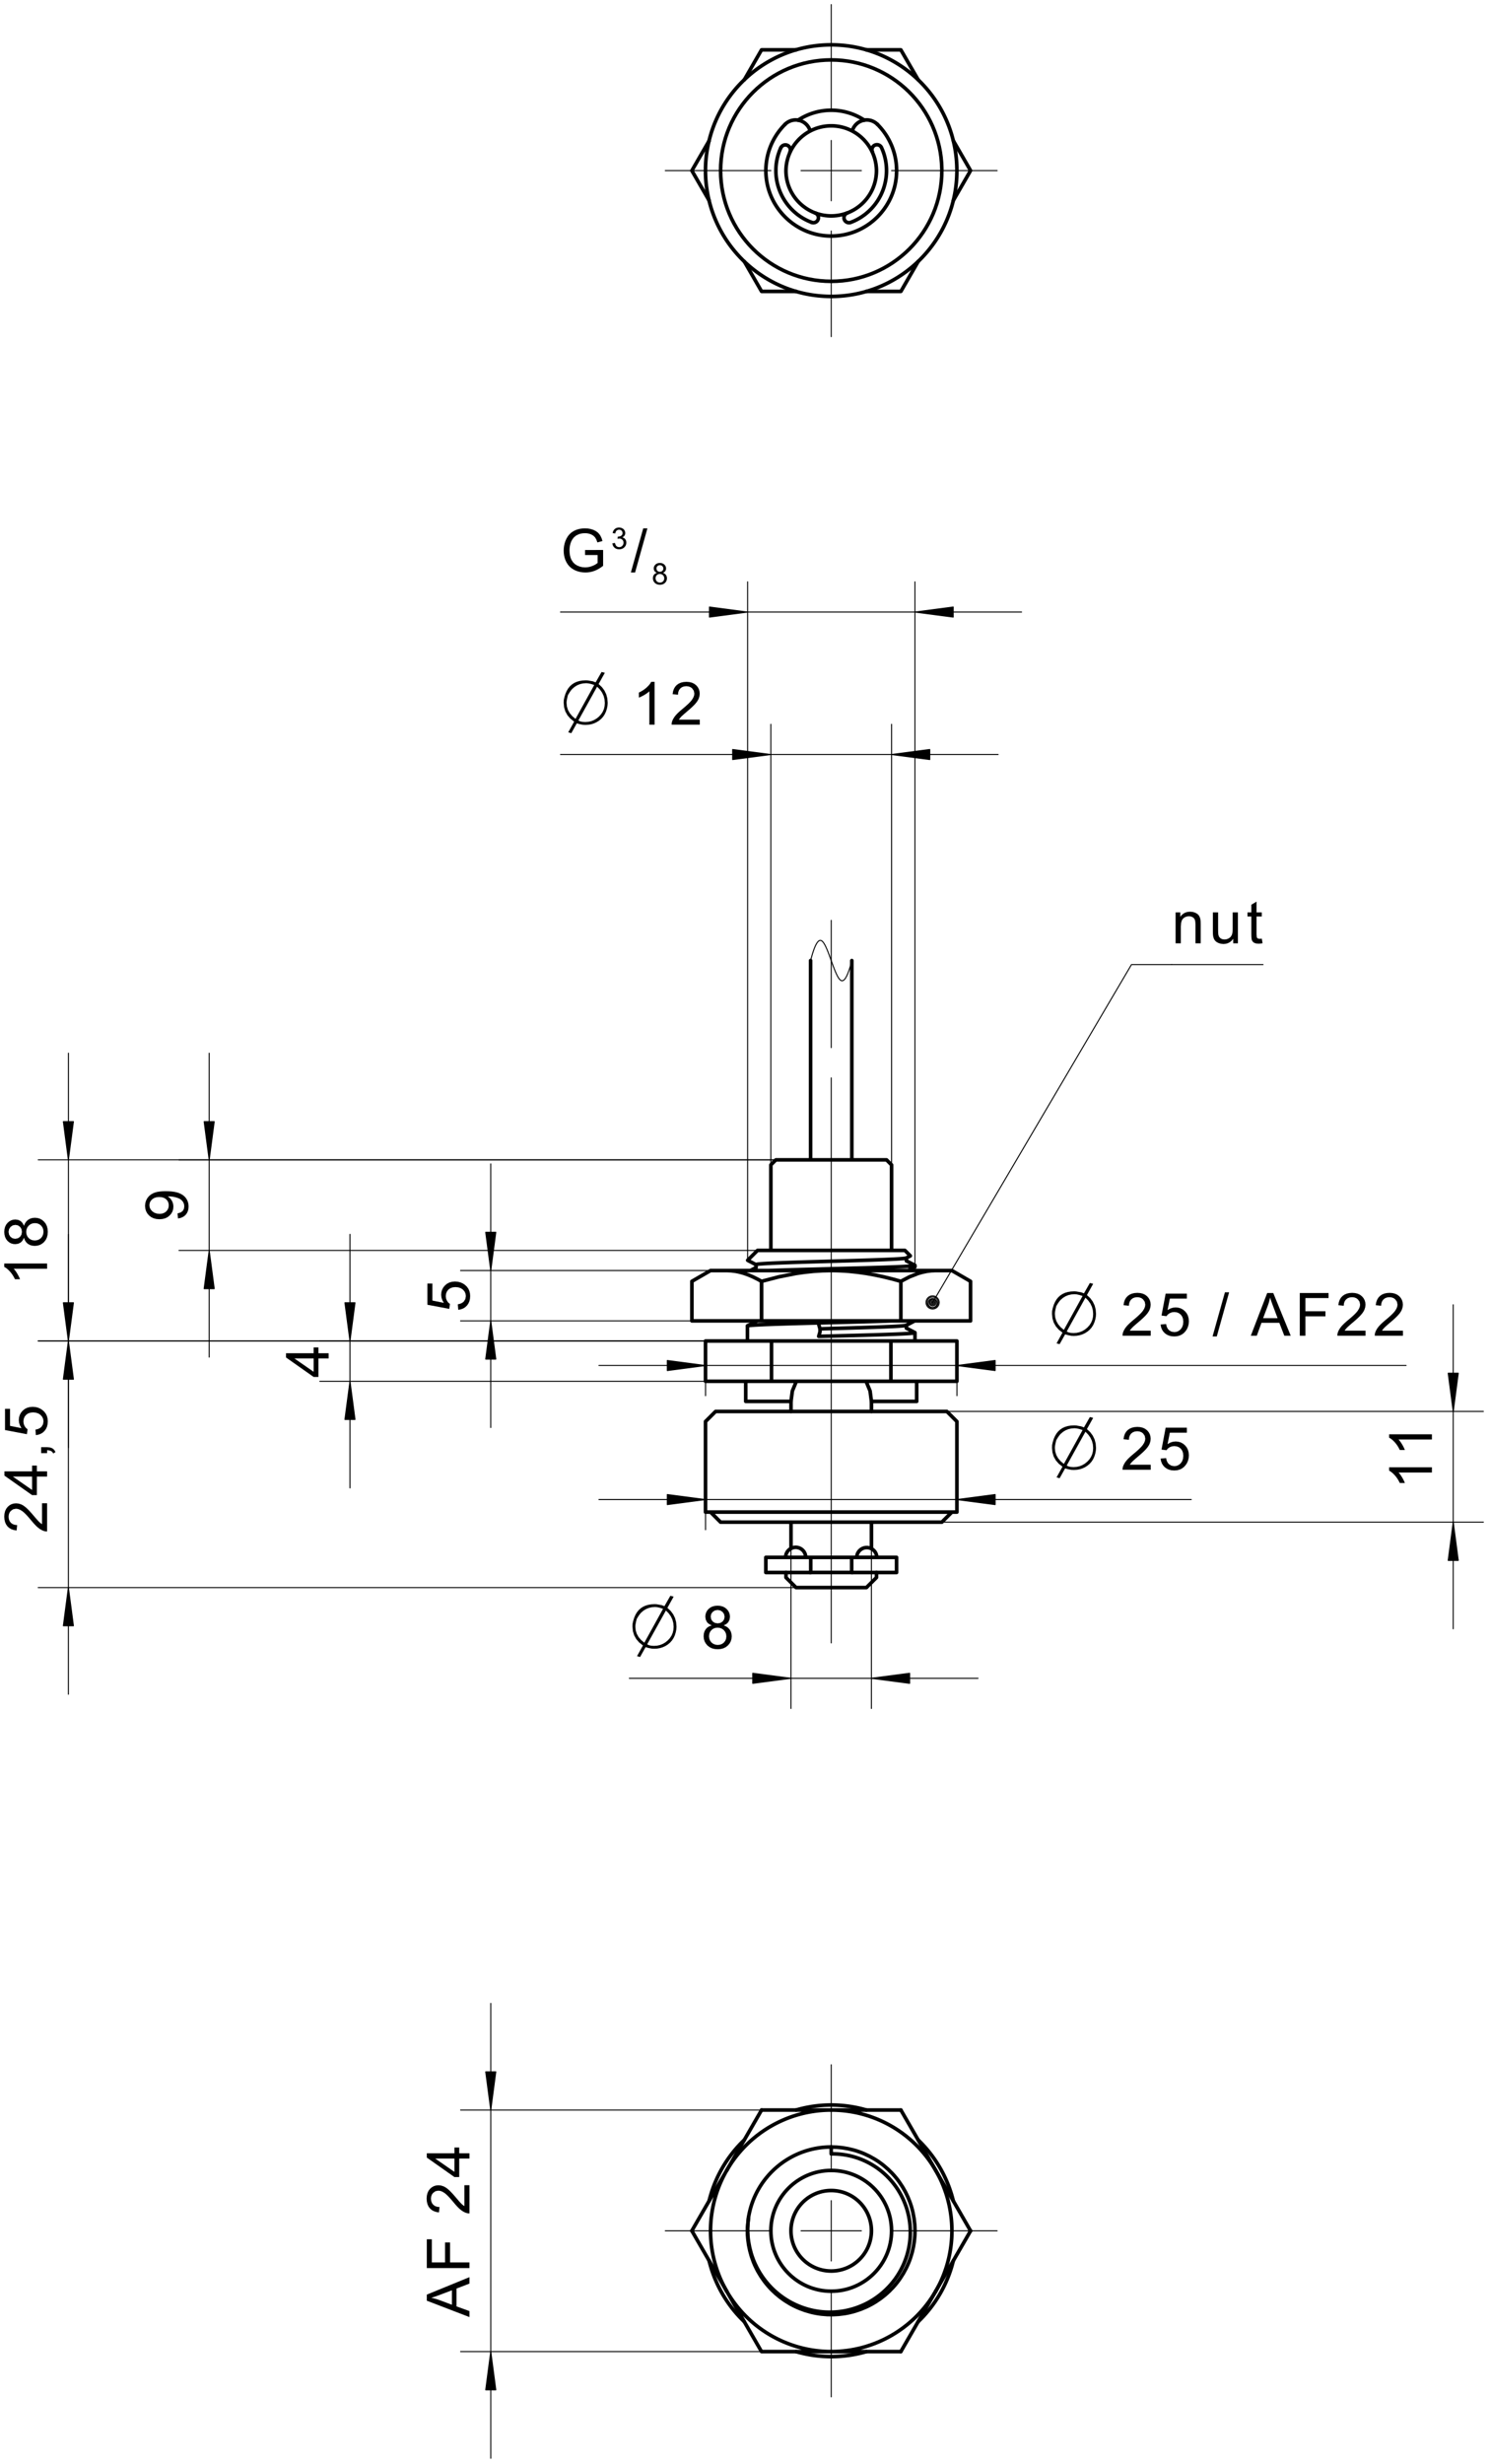 <svg fill="#000000" viewBox="0 0 280 462.67" xmlns="http://www.w3.org/2000/svg"><path d="m220.18 181.13h-7.559m0 0-37.365 63.443m1.228 0a1.229 1.229 0 1 1 0-0.021z" fill="none" stroke="#000" stroke-linecap="round" stroke-linejoin="round" stroke-miterlimit="10" stroke-width=".189"/><path d="m176.29 244.58a1.036 1.036 0 1 1 0-0.017z" fill="none" stroke="#000" stroke-linecap="round" stroke-linejoin="round" stroke-miterlimit="10" stroke-width=".189"/><path d="M176.099 244.576a.845.845 0 1 1-.002-.015z" fill="none" stroke="#000" stroke-linecap="round" stroke-linejoin="round" stroke-miterlimit="10" stroke-width=".189"/><path d="M175.907 244.576c0 .36-.292.653-.652.653a.653.653 0 0 1 0-1.305c.354 0 .645.285.652.641z" fill="none" stroke="#000" stroke-linecap="round" stroke-linejoin="round" stroke-miterlimit="10" stroke-width=".189"/><path d="M175.715 244.576a.461.461 0 1 1 0-.008z" fill="none" stroke="#000" stroke-linecap="round" stroke-linejoin="round" stroke-miterlimit="10" stroke-width=".189"/><path d="M175.521 244.576c0 .15-.118.27-.266.27a.27.27 0 0 1 0-.537c.145-.001.265.118.266.263z" fill="none" stroke="#000" stroke-linecap="round" stroke-linejoin="round" stroke-miterlimit="10" stroke-width=".189"/><path d="M175.33 244.576a.077.077 0 0 1-.075.077.077.077 0 0 1-.078-.077c0-.041.035-.076.078-.076.041 0 .076.033.076.076z" fill="none" stroke="#000" stroke-linecap="round" stroke-linejoin="round" stroke-miterlimit="10" stroke-width=".189"/><path d="M220.917 177.128v-5.805h.886v.825l.278-.344.324-.268.368-.19.416-.117.46-.037.503.048.46.143.385.216.276.276.186.334.12.394.041.374.013.58v3.571h-.982v-3.532l-.03-.524-.086-.372-.16-.27-.25-.205-.316-.134-.366-.047-.4.044-.364.133-.324.222-.252.346-.152.504-.051.664v3.171M231.748 177.128v-.853l-.29.354-.33.275-.37.197-.406.118-.447.04-.497-.05-.464-.148-.387-.221-.274-.27-.183-.334-.117-.399-.047-.374-.015-.544v-3.596h.984v3.218l.015.646.045.393.144.348.25.264.336.164.408.056.429-.056.401-.168.331-.27.216-.349.09-.301.055-.377.019-.459v-3.11h.984v5.806M237.119 176.248l.141.868-.393.065-.35.023-.476-.043-.356-.126-.25-.196-.164-.247-.067-.253-.04-.388-.013-.523v-3.34h-.722v-.765h.722v-1.438l.977-.59v2.028h.99v.765h-.99v3.395l.05.541.17.19.337.071" fill-rule="evenodd"/><path d="m220.18 181.13h17.164m-104.76 70.672v10.271m47.244-10.271v10.271m84.405-5.669h-151.68" fill="none" stroke="#000" stroke-linecap="round" stroke-linejoin="round" stroke-miterlimit="10" stroke-width=".189"/><path d="M227.864 250.945l2.324-8.285h.787l-2.318 8.285M235.053 250.81l3.078-8.013h1.141l3.28 8.012h-1.207l-.936-2.426h-3.35l-.88 2.426zm2.312-3.291h2.718l-1.016-2.702-.155-.437-.13-.393-.105-.348-.116.513-.144.51-.172.507-.88 2.35M244.255 250.81v-8.013h5.405v.946h-4.344v2.481h3.76v.945h-3.76v3.64M256.61 249.864v.945h-5.295l.024-.348.09-.334.162-.359.216-.356.266-.352.25-.272.297-.293.348-.314.885-.745.42-.375.354-.338.285-.303.217-.267.255-.412.153-.394.052-.38-.105-.539-.316-.445-.307-.226-.361-.133-.419-.045-.442.048-.38.141-.315.237-.237.32-.146.394-.049.466-1.012-.104.088-.532.16-.464.23-.396.305-.329.368-.26.425-.187.484-.112.543-.037.545.04.487.12.426.2.367.28.293.339.211.376.127.417.041.452-.05.477-.146.468-.161.316-.219.327-.276.336-.265.281-.34.328-.418.378-1.012.866-.378.338-.239.23-.23.264-.185.267M263.637 249.864v.945h-5.296l.023-.348.093-.334.16-.359.215-.356.27-.352.247-.272.299-.293.347-.314.885-.745.42-.375.353-.338.286-.303.218-.267.255-.412.152-.394.052-.38-.107-.539-.314-.445-.306-.226-.362-.133-.42-.045-.443.048-.379.141-.314.237-.239.32-.144.394-.05.466-1.011-.104.088-.532.16-.464.232-.396.301-.329.368-.26.427-.187.484-.112.542-.037.546.04.486.12.427.2.367.28.293.339.21.376.126.417.043.452-.05.477-.146.468-.162.316-.218.327-.278.336-.264.281-.34.328-.417.378-1.012.866-.379.338-.238.23-.23.264-.185.267M216.243 249.864v.945h-5.298l.024-.348.091-.334.161-.359.215-.356.27-.352.249-.272.297-.293.347-.314.885-.745.421-.375.352-.338.286-.303.217-.267.256-.412.153-.394.051-.38-.105-.539-.316-.445-.306-.226-.362-.133-.42-.045-.442.048-.378.141-.318.237-.237.32-.143.394-.05.466-1.011-.104.087-.532.16-.464.23-.396.304-.329.368-.26.426-.187.484-.112.542-.037.547.04.487.12.426.2.366.28.293.339.21.376.127.417.042.452-.048.477-.15.468-.16.316-.218.327-.276.336-.266.281-.34.328-.416.378-1.012.866-.38.338-.237.23-.23.264-.186.267M218.097 248.71l1.034-.086.109.461.177.379.244.296.463.283.548.094.45-.058.4-.179.353-.297.273-.398.164-.473.055-.55-.054-.523-.158-.443-.264-.364-.346-.27-.412-.162-.477-.053-.452.054-.407.163-.34.247-.261.31-.924-.12.777-4.114h3.984v.94h-3.197l-.43 2.153.487-.28.504-.167.522-.056.502.046.464.136.423.226.381.319.316.39.226.44.134.494.044.545-.038.526-.119.488-.197.452-.279.414-.33.351-.375.272-.422.195-.466.116-.511.038-.521-.037-.472-.115-.422-.19-.373-.27-.307-.33-.233-.382-.16-.429M205.824 247.768l-.173.561-.236.511-.298.457-.36.406-.424.35-.457.287-.48.223-.505.158-.53.096-.553.032-.476-.02-.617-.12-.358-.098-.198-.06-1.035 1.849-.576-.159 1.113-2.008-.709-.561-.55-.636-.394-.707-.236-.781-.079-.855.02-.536.119-.537.19-.61.237-.542.281-.473.33-.404.374-.338.423-.277.474-.219.526-.154.576-.094.626-.03.378.02.437.08.476.078.537.199 1.114-1.948.617.16-1.173 2.107.616.574.477.642.343.706.205.775.068.843-.035.521zm-1.848-4.096l-3.519 6.343.32.165.431.1.541.032.572-.04.546-.123.512-.201.482-.284.454-.365.4-.434.312-.473.222-.513.134-.552.045-.594-.059-.694-.174-.654-.29-.613-.408-.57zm-2.048-.656l-.601.043-.563.129-.525.215-.487.3-.448.386-.25.29-.271.39-.295.494-.143.592-.086.476-.028.362.066.7.203.652.339.606.473.556.608.509 3.519-6.363-.575-.186-.503-.114-.433-.037" fill-rule="evenodd"/><path d="m132.58 256.41-7.182-0.946m0 0v1.891m0 0 7.182-0.945m-7.182-0.912h0.255m-0.255 0h0.255m-0.255 0.095h0.984m-0.984 0.097h1.712m-1.712 0.096h2.442m-2.442 0.096h3.172m-3.172 0.096h3.9m-3.9 0.095h4.63m-4.63 0.097h5.36m-5.36 0.096h6.087m-6.087 0.096h6.818m-6.818 0.96h0.255m-0.255 0h0.255m-0.255-0.096h0.984m-0.984-0.096h1.712m-1.712-0.097h2.442m-2.442-0.095h3.172m-3.172-0.096h3.9m-3.9-0.096h4.63m-4.63-0.096h5.36m-5.36-0.097h6.087m-6.087-0.095h6.818m47.608-0.048 7.181 0.945m0 0v-1.89m0-1e-3 -7.181 0.946m7.181 0.912h-0.253m0.253 0h-0.253m0.253-0.096h-0.983m0.983-0.096h-1.712m1.712-0.097h-2.441m2.441-0.095h-3.17m3.17-0.096h-3.899m3.899-0.096h-4.63m4.63-0.096h-5.357m5.357-0.097h-6.087m6.087-0.095h-6.816m6.816-0.96h-0.253m0.253 0h-0.253m0.253 0.095h-0.983m0.983 0.097h-1.712m1.712 0.096h-2.441m2.441 0.096h-3.17m3.17 0.096h-3.899m3.899 0.095h-4.63m4.63 0.097h-5.357m5.357 0.096h-6.087m6.087 0.096h-6.816m-23.988 39.856v-22.678m0 20.787v-8.504m0-5.67v-11.338m0-5.669v-8.503m0 53.857v-28.346m0-5.67v-11.338m0-5.67v-28.345m0 44.409v-21.732m0-5.669v-11.34m0-5.668v-21.733m0 35.906v-23.906m0-5.67v-11.338m0-5.67v-23.905m0 251.74v-11.337m0 17.007v19.842m0-42.519v-19.843m-11.339 31.181h-19.841m25.512 0h11.339m5.669 0h19.843m-31.183-381.18v-11.337m0 17.009v19.84m0-42.52v-19.84m-11.339 31.176h-19.841m25.512 0h11.339m5.669 0h19.843m-38.74 258.72v30.055m15.117-30.055v30.055m20.032-5.671h-65.533" fill="none" stroke="#000" stroke-linecap="round" stroke-linejoin="round" stroke-miterlimit="10" stroke-width=".189"/><path d="M133.748 305.203l-.373-.172-.303-.214-.232-.254-.221-.456-.074-.539.039-.42.119-.385.195-.35.275-.316.342-.26.392-.186.444-.111.496-.037.498.037.448.115.398.19.344.27.28.318.2.355.12.387.04.42-.075.522-.22.451-.228.253-.295.211-.362.17.452.193.373.258.295.326.216.378.128.428.044.472-.046.494-.137.452-.227.412-.317.369-.392.307-.45.218-.507.131-.564.043-.566-.043-.505-.13-.45-.22-.393-.306-.317-.375-.227-.416-.137-.46-.045-.504.044-.492.13-.434.22-.379.302-.316.377-.24zm-.197-1.667l.092.516.274.412.422.27.529.091.516-.089.413-.267.275-.4.092-.478-.095-.499-.284-.41-.416-.278-.512-.093-.514.09-.422.271-.277.396zm-.318 3.7l.05.413.148.4.25.351.346.261.408.16.438.055.444-.052.388-.15.332-.253.256-.329.154-.385.049-.439-.052-.447-.159-.392-.264-.336-.34-.258-.393-.155-.448-.052-.435.052-.385.152-.332.256-.252.33-.152.385-.05.433M126.988 306.505l-.174.563-.236.51-.3.457-.36.405-.422.352-.457.287-.482.222-.505.159-.528.096-.553.03-.476-.02-.617-.118-.358-.1-.2-.059-1.034 1.85-.577-.16 1.115-2.008-.71-.562-.55-.634-.393-.708-.238-.782-.077-.854.019-.536.12-.538.189-.609.236-.541.284-.474.328-.405.375-.336.422-.279.475-.218.524-.155.576-.092.627-.032.377.02.439.08.476.079.537.198 1.113-1.948.617.16-1.173 2.107.615.575.479.641.342.708.206.773.068.843-.035.521zm-1.85-4.096l-3.52 6.343.32.165.433.1.541.032.572-.04.544-.121.513-.203.483-.284.452-.365.402-.433.312-.474.222-.513.133-.552.045-.592-.058-.696-.175-.653-.29-.614-.407-.569zm-2.047-.656l-.601.043-.563.13-.525.214-.487.3-.448.387-.25.289-.272.39-.294.494-.144.592-.087.477-.027.362.067.7.203.652.337.605.473.557.61.508 3.519-6.361-.575-.188-.503-.113-.433-.038" fill-rule="evenodd"/><path d="m148.64 315.14-7.183-0.945m0 0v1.892m0-1e-3 7.183-0.946m-7.183-0.912h0.255m-0.255 0h0.255m-0.255 0.096h0.984m-0.984 0.096h1.713m-1.713 0.096h2.443m-2.443 0.096h3.17m-3.17 0.096h3.9m-3.9 0.096h4.63m-4.63 0.096h5.359m-5.359 0.096h6.088m-6.088 0.096h6.817m-6.817 0.96h0.255m-0.255 0h0.255m-0.255-0.096h0.984m-0.984-0.096h1.713m-1.713-0.096h2.443m-2.443-0.096h3.17m-3.17-0.096h3.9m-3.9-0.096h4.63m-4.63-0.096h5.359m-5.359-0.096h6.088m-6.088-0.096h6.817m15.483-0.048 7.181 0.947m0-1e-3v-1.89m0-1e-3 -7.181 0.945m7.181 0.912h-0.253m0.253 0h-0.253m0.253-0.096h-0.982m0.982-0.096h-1.712m1.712-0.096h-2.441m2.441-0.096h-3.17m3.17-0.096h-3.9m3.9-0.096h-4.629m4.629-0.096h-5.358m5.358-0.096h-6.088m6.088-0.096h-6.817m6.817-0.96h-0.253m0.253 0h-0.253m0.253 0.096h-0.982m0.982 0.096h-1.712m1.712 0.096h-2.441m2.441 0.096h-3.17m3.17 0.096h-3.9m3.9 0.096h-4.629m4.629 0.096h-5.358m5.358 0.096h-6.088m6.088 0.096h-6.817m18.26-67.071h-95.83m89.282-9.449h-89.283m5.67 29.48v-49.51" fill="none" stroke="#000" stroke-linecap="round" stroke-linejoin="round" stroke-miterlimit="10" stroke-width=".189"/><path d="M86.117 245.95l-.086-1.034.461-.11.379-.177.296-.244.284-.462.094-.548-.061-.45-.177-.401-.3-.352-.395-.273-.473-.164-.551-.055-.521.053-.443.159-.364.263-.27.348-.163.412-.054.476.055.452.164.406.245.342.312.258-.12.924-4.115-.776v-3.982h.94v3.196l2.153.432-.279-.49-.168-.504-.056-.521.045-.504.136-.463.227-.422.319-.382.389-.316.441-.225.494-.135.545-.045.525.04.49.119.45.198.416.276.35.332.272.376.194.42.118.467.038.51-.038.522-.115.472-.19.423-.269.37-.332.308-.38.234-.432.16" fill-rule="evenodd"/><path d="m92.223 248.02-0.945 7.182m0 0h1.891m1e-3 0-0.947-7.182m-0.913 7.182v-0.255m0 0.255v-0.255m0.097 0.255v-0.983m0.096 0.983v-1.714m0.095 1.714v-2.442m0.097 2.442v-3.171m0.095 3.171v-3.9m0.096 3.9v-4.63m0.097 4.63v-5.359m0.096 5.359v-6.088m0.096 6.088v-6.816m0.96 6.816v-0.255m0 0.255v-0.255m-0.096 0.255v-0.983m-0.096 0.983v-1.714m-0.096 1.714v-2.442m-0.097 2.442v-3.171m-0.095 3.171v-3.9m-0.096 3.9v-4.63m-0.096 4.63v-5.359m-0.096 5.359v-6.088m-0.097 6.088v-6.816m-0.047-9.815 0.946-7.181m1e-3 0h-1.892m0 0 0.945 7.181m0.912-7.181v0.254m0-0.254v0.254m-0.096-0.254v0.984m-0.096-0.984v1.712m-0.096-1.712v2.441m-0.097-2.441v3.172m-0.095-3.172v3.9m-0.096-3.9v4.629m-0.096-4.629v5.358m-0.096-5.358v6.088m-0.097-6.088v6.817m-0.96-6.817v0.254m0-0.254v0.254m0.097-0.254v0.984m0.096-0.984v1.712m0.095-1.712v2.441m0.097-2.441v3.172m0.095-3.172v3.9m0.096-3.9v4.629m0.097-4.629v5.358m0.096-5.358v6.088m0.096-6.088v6.817m84.813 47.608h101.77m-100.83-20.787h100.83m-5.668 40.819v-60.85" fill="none" stroke="#000" stroke-linecap="round" stroke-linejoin="round" stroke-miterlimit="10" stroke-width=".189"/><path d="M269.085 275.516v.984h-6.268l.226.261.226.312.226.36.208.371.168.344.132.32h-.951l-.204-.4-.225-.375-.246-.348-.265-.321-.364-.372-.357-.29-.351-.213v-.633M269.085 269.32v.984h-6.268l.226.261.226.312.226.362.208.369.168.344.132.32h-.951l-.204-.4-.225-.375-.246-.346-.265-.323-.364-.37-.357-.293-.351-.212v-.633" fill-rule="evenodd"/><path d="m273.09 285.82-0.946 7.183m0 0h1.89m0 0-0.944-7.183m-0.912 7.183v-0.255m0 0.255v-0.255m0.095 0.255v-0.984m0.096 0.984v-1.712m0.098 1.712v-2.443m0.094 2.443v-3.172m0.096 3.172v-3.9m0.097 3.9v-4.631m0.095 4.631v-5.36m0.096 5.36v-6.088m0.096 6.088v-6.818m0.961 6.818v-0.255m0 0.255v-0.255m-0.097 0.255v-0.984m-0.096 0.984v-1.712m-0.095 1.712v-2.443m-0.097 2.443v-3.172m-0.096 3.172v-3.9m-0.096 3.9v-4.631m-0.096 4.631v-5.36m-0.096 5.36v-6.088m-0.096 6.088v-6.818m-0.047-21.152 0.944-7.181m0 0h-1.89m0 0 0.946 7.181m0.912-7.181v0.253m0-0.253v0.253m-0.097-0.253v0.983m-0.096-0.983v1.712m-0.095-1.712v2.441m-0.097-2.441v3.17m-0.096-3.17v3.9m-0.096-3.9v4.63m-0.096-4.63v5.357m-0.096-5.357v6.088m-0.096-6.088v6.816m-0.959-6.816v0.253m0-0.253v0.253m0.095-0.253v0.983m0.096-0.983v1.712m0.098-1.712v2.441m0.094-2.441v3.17m0.096-3.17v3.9m0.097-3.9v4.63m0.095-4.63v5.357m0.096-5.357v6.088m0.096-6.088v6.816m-140.46 19.262v3.315m91.28-5.669h-111.31" fill="none" stroke="#000" stroke-linecap="round" stroke-linejoin="round" stroke-miterlimit="10" stroke-width=".189"/><path d="M216.243 275.033v.947h-5.298l.024-.35.091-.334.161-.359.215-.354.27-.352.249-.274.297-.292.347-.313.885-.745.421-.375.352-.339.286-.302.217-.268.256-.411.153-.396.051-.38-.105-.537-.316-.446-.306-.225-.362-.135-.42-.045-.442.047-.378.144-.318.236-.237.32-.143.394-.05.466-1.011-.103.087-.533.16-.464.23-.396.304-.33.368-.26.426-.186.484-.111.542-.039.547.04.487.12.426.2.366.28.293.339.21.379.127.414.042.454-.048.477-.15.468-.16.315-.218.326-.276.338-.266.281-.34.328-.416.376-1.012.868-.38.336-.237.232-.23.264-.186.265M218.097 273.881l1.034-.088.109.462.177.378.244.296.463.284.548.094.45-.059.4-.179.353-.297.273-.396.164-.473.055-.552-.054-.522-.158-.444-.264-.362-.346-.271-.412-.161-.477-.055-.452.055-.407.164-.34.246-.261.311-.924-.12.777-4.116h3.984v.94h-3.197l-.43 2.153.487-.278.504-.168.522-.056.502.045.464.136.423.228.381.317.316.39.226.442.134.492.044.547-.038.524-.119.49-.197.45-.279.415-.33.35-.375.274-.422.193-.466.117-.511.039-.521-.037-.472-.115-.422-.192-.373-.268-.307-.33-.233-.382-.16-.43M205.824 272.939l-.173.561-.236.51-.298.457-.36.405-.424.352-.457.287-.48.222-.505.159-.53.096-.553.03-.476-.018-.617-.12-.358-.099-.198-.06-1.035 1.848-.576-.158 1.113-2.008-.709-.562-.55-.634-.394-.708-.236-.782-.079-.853.02-.537.119-.536.19-.611.237-.541.281-.474.33-.404.374-.337.423-.279.474-.217.526-.155.576-.093.626-.03.378.018.437.08.476.08.537.199 1.114-1.948.617.158-1.173 2.108.616.574.477.641.343.708.205.775.068.84-.035.522zm-1.848-4.098l-3.519 6.343.32.165.431.1.541.034.572-.042.546-.121.512-.203.482-.284.454-.365.4-.432.312-.475.222-.512.134-.553.045-.592-.059-.696-.174-.653-.29-.612-.408-.571zm-2.048-.656l-.601.043-.563.13-.525.214-.487.301-.448.387-.25.288-.271.392-.295.492-.143.592-.086.479-.028.361.066.7.203.652.339.604.473.557.608.508 3.519-6.361-.575-.188-.503-.112-.433-.039" fill-rule="evenodd"/><path d="m132.58 281.58-7.182-0.945m0-1e-3v1.891m0 0 7.182-0.945m-7.182-0.912h0.255m-0.255 0h0.255m-0.255 0.096h0.984m-0.984 0.096h1.712m-1.712 0.096h2.442m-2.442 0.096h3.172m-3.172 0.096h3.9m-3.9 0.096h4.63m-4.63 0.096h5.36m-5.36 0.096h6.087m-6.087 0.096h6.818m-6.818 0.96h0.255m-0.255 0h0.255m-0.255-0.096h0.984m-0.984-0.096h1.712m-1.712-0.096h2.442m-2.442-0.096h3.172m-3.172-0.096h3.9m-3.9-0.096h4.63m-4.63-0.096h5.36m-5.36-0.096h6.087m-6.087-0.096h6.818m47.608-0.048 7.181 0.945m0 0v-1.89m0-1e-3 -7.181 0.946m7.181 0.912h-0.253m0.253 0h-0.253m0.253-0.096h-0.983m0.983-0.096h-1.712m1.712-0.096h-2.441m2.441-0.096h-3.17m3.17-0.096h-3.899m3.899-0.096h-4.63m4.63-0.096h-5.357m5.357-0.096h-6.087m6.087-0.096h-6.816m6.816-0.96h-0.253m0.253 0h-0.253m0.253 0.096h-0.983m0.983 0.096h-1.712m1.712 0.096h-2.441m2.441 0.096h-3.17m3.17 0.096h-3.899m3.899 0.096h-4.63m4.63 0.096h-5.357m5.357 0.096h-6.087m6.087 0.096h-6.816m-34.381-63.738h-112.17m108.71 17.006h-108.71m5.67-37.039v57.071" fill="none" stroke="#000" stroke-linecap="round" stroke-linejoin="round" stroke-miterlimit="10" stroke-width=".189"/><path d="M33.45 228.793l-.087-.945.576-.175.392-.284.225-.386.075-.484-.052-.424-.156-.367-.242-.313-.31-.251-.41-.2-.53-.167-.396-.081-.4-.05-.407-.015-.196.005.295.221.254.27.216.318.162.35.096.366.031.388-.043.478-.136.44-.226.402-.316.363-.389.301-.447.216-.505.128-.56.044-.58-.045-.52-.135-.461-.222-.401-.314-.326-.384-.232-.428-.139-.473-.048-.519.048-.505.14-.476.234-.445.32-.399.401-.328.481-.257.339-.122.395-.096.449-.066.507-.042.56-.013.592.013.538.04.491.067.44.093.39.12.426.187.373.23.319.269.264.309.208.343.148.372.09.398.03.428-.032.45-.099.404-.161.362-.228.32-.288.268-.341.208-.395.151zm-3.535-4.028l-.527.051-.448.15-.37.253-.277.32-.165.36-.056.402.06.418.177.381.299.343.392.272.463.161.533.053.479-.05.416-.152.352-.256.264-.334.157-.381.053-.428-.053-.428-.157-.373-.264-.319-.362-.247-.442-.146-.524-.05" fill-rule="evenodd"/><path d="m39.31 217.79 0.945-7.182m0 0h-1.891m0 0 0.945 7.181m0.912-7.181v0.253m0-0.253v0.253m-0.096-0.253v0.983m-0.095-0.983v1.712m-0.097-1.712v2.441m-0.096-2.441v3.17m-0.096-3.17v3.899m-0.096-3.899v4.628m-0.095-4.628v5.359m-0.097-5.359v6.087m-0.096-6.087v6.816m-0.96-6.816v0.253m0-0.253v0.253m0.096-0.253v0.983m0.097-0.983v1.712m0.095-1.712v2.441m0.096-2.441v3.17m0.097-3.17v3.899m0.095-3.899v4.628m0.097-4.628v5.359m0.095-5.359v6.087m0.096-6.087v6.816m0.049 17.372-0.946 7.183m0 0h1.89m1e-3 0-0.946-7.183m-0.912 7.183v-0.255m0 0.255v-0.255m0.096 0.255v-0.984m0.097 0.984v-1.712m0.095 1.712v-2.443m0.096 2.443v-3.172m0.097 3.172v-3.9m0.095 3.9v-4.63m0.097 4.63v-5.36m0.095 5.36v-6.088m0.096 6.088v-6.818m0.96 6.818v-0.255m0 0.255v-0.255m-0.096 0.255v-0.984m-0.095 0.984v-1.712m-0.097 1.712v-2.443m-0.096 2.443v-3.172m-0.096 3.172v-3.9m-0.096 3.9v-4.63m-0.095 4.63v-5.36m-0.097 5.36v-6.088m-0.096 6.088v-6.818m93.222 24.203h-72.483m72.483-7.559h-72.483m5.671 27.59v-47.622" fill="none" stroke="#000" stroke-linecap="round" stroke-linejoin="round" stroke-miterlimit="10" stroke-width=".189"/><path d="M61.76 255.079H59.84v3.476h-.9l-5.193-3.658v-.802h5.192v-1.083h.901v1.083h1.919zm-2.82 0h-3.613l3.613 2.509v-2.51" fill-rule="evenodd"/><path d="m65.767 259.36-0.947 7.181m0 0h1.892m0 0-0.945-7.181m-0.912 7.181v-0.254m0 0.254v-0.254m0.095 0.254v-0.984m0.097 0.984v-1.713m0.096 1.713v-2.441m0.096 2.441v-3.172m0.096 3.172v-3.9m0.095 3.9v-4.629m0.097 4.629v-5.358m0.096 5.358v-6.088m0.096 6.088v-6.817m0.96 6.817v-0.254m0 0.254v-0.254m-0.096 0.254v-0.984m-0.098 0.984v-1.713m-0.095 1.713v-2.441m-0.095 2.441v-3.172m-0.098 3.172v-3.9m-0.094 3.9v-4.629m-0.096 4.629v-5.358m-0.097 5.358v-6.088m-0.095 6.088v-6.817m-0.048-7.923 0.945-7.181m0 0h-1.892m0 0 0.947 7.181m0.912-7.181v0.253m0-0.253v0.253m-0.096-0.253v0.983m-0.098-0.983v1.712m-0.095-1.712v2.441m-0.095-2.441v3.17m-0.098-3.17v3.9m-0.094-3.9v4.628m-0.096-4.628v5.357m-0.097-5.357v6.087m-0.095-6.087v6.816m-0.96-6.816v0.253m0-0.253v0.253m0.095-0.253v0.983m0.097-0.983v1.712m0.096-1.712v2.441m0.096-2.441v3.17m0.096-3.17v3.9m0.095-3.9v4.628m0.097-4.628v5.357m0.096-5.357v6.087m0.096-6.087v6.816m80.088-33.65h-138.62m125.4 34.015h-125.4m5.668-54.048v74.079" fill="none" stroke="#000" stroke-linecap="round" stroke-linejoin="round" stroke-miterlimit="10" stroke-width=".189"/><path d="M8.847 237.252v.984h-6.27l.227.261.225.312.226.362.206.37.17.344.133.319h-.952l-.204-.4-.224-.373-.245-.348-.267-.322-.364-.37-.357-.294-.351-.21v-.635M4.502 232.417l-.171.374-.214.302-.256.232-.456.222-.538.073-.42-.039-.386-.118-.349-.196-.316-.275-.26-.34-.185-.392-.112-.444-.039-.497.039-.5.116-.447.19-.396.269-.347.32-.278.352-.2.387-.12.422-.04.522.073.45.221.253.228.21.295.172.364.193-.453.258-.374.324-.294.38-.215.427-.13.473-.043.492.045.454.136.41.228.37.319.307.39.218.45.13.508.045.564-.044.564-.131.506-.218.451-.306.392-.375.317-.416.228-.461.136-.503.046-.493-.044-.434-.131-.38-.219-.315-.304-.24-.376zm-1.667.198l.516-.092.413-.275.27-.42.09-.53-.09-.517-.265-.413-.4-.275-.48-.09-.497.093-.41.283-.28.418-.093.511.091.516.27.419.397.278zm3.7.316l.413-.048.401-.148.35-.251.26-.345.16-.408.054-.439-.049-.443-.152-.388-.252-.333-.33-.256-.383-.153-.44-.051-.447.053-.39.159-.338.263-.257.34-.156.396-.05.445.05.437.153.384.254.334.333.25.381.152.435.05" fill-rule="evenodd"/><path d="m12.852 217.79 0.945-7.182m0 0h-1.89m1e-3 0 0.944 7.181m0.912-7.181v0.253m0-0.253v0.253m-0.094-0.253v0.983m-0.098-0.983v1.712m-0.096-1.712v2.441m-0.095-2.441v3.17m-0.097-3.17v3.899m-0.096-3.899v4.628m-0.095-4.628v5.359m-0.097-5.359v6.087m-0.096-6.087v6.816m-0.96-6.816v0.253m0-0.253v0.253m0.096-0.253v0.983m0.096-0.983v1.712m0.096-1.712v2.441m0.096-2.441v3.17m0.096-3.17v3.899m0.097-3.899v4.628m0.095-4.628v5.359m0.096-5.359v6.087m0.097-6.087v6.816m0.047 34.381-0.944 7.18m0 0h1.89m-1e-3 0-0.945-7.18m-0.912 7.18v-0.253m0 0.253v-0.253m0.096 0.253v-0.982m0.096 0.982v-1.712m0.096 1.712v-2.441m0.096 2.441v-3.169m0.096 3.169v-3.9m0.097 3.9v-4.628m0.095 4.628v-5.357m0.096 5.357v-6.085m0.097 6.085v-6.816m0.959 6.816v-0.253m0 0.253v-0.253m-0.094 0.253v-0.982m-0.098 0.982v-1.712m-0.096 1.712v-2.441m-0.095 2.441v-3.169m-0.097 3.169v-3.9m-0.096 3.9v-4.628m-0.095 4.628v-5.357m-0.097 5.357v-6.085m-0.096 6.085v-6.816m119.68-0.364h-125.4m142.4 46.299h-142.4m5.668-66.331v86.363" fill="none" stroke="#000" stroke-linecap="round" stroke-linejoin="round" stroke-miterlimit="10" stroke-width=".189"/><path d="M7.9 282.272h.947v5.296l-.35-.023-.333-.092-.359-.161-.356-.215-.352-.268-.273-.249-.292-.297-.313-.347-.746-.885-.375-.422-.338-.353-.303-.285-.267-.218-.411-.254-.395-.154-.38-.05-.539.105-.445.316-.225.305-.135.362-.045.42.048.442.142.379.238.316.318.237.395.144.465.051-.102 1.01-.534-.087-.464-.159-.394-.232-.331-.303-.26-.368-.185-.426-.112-.483-.039-.543.04-.546.12-.487.2-.427.28-.366.339-.294.378-.209.415-.127.454-.042.477.049.468.148.314.16.327.219.337.277.282.265.328.34.376.416.868 1.012.336.38.232.238.264.229.265.187M8.847 277.263H6.928v3.476h-.901l-5.194-3.656v-.804h5.194v-1.083h.901v1.083h1.919zm-2.82 0H2.414l3.613 2.509v-2.51M8.847 272.86h-1.12v-1.12h1.12l.557.053.437.164.34.283.25.412-.422.273-.168-.27-.234-.188-.323-.116-.437-.048M6.748 269.479l-.088-1.034.461-.109.379-.177.297-.243.283-.464.093-.548-.058-.45-.18-.4-.296-.351-.396-.275-.474-.164-.552-.055-.521.054-.443.158-.363.264-.271.346-.162.412-.054.477.054.453.164.406.247.341.31.26-.12.924-4.115-.776v-3.985h.94v3.197l2.153.432-.279-.49-.167-.503-.055-.522.044-.504.137-.462.227-.423.317-.38.39-.316.442-.225.492-.136.547-.044.525.038.488.119.452.199.413.277.35.33.273.377.196.421.116.465.039.511-.04.523-.112.47-.192.422-.268.373-.33.307-.382.233-.43.16" fill-rule="evenodd"/><path d="m12.852 251.8 0.945-7.181m0 0h-1.89m1e-3 0 0.944 7.181m0.912-7.181v0.253m0-0.253v0.253m-0.094-0.253v0.983m-0.098-0.983v1.712m-0.096-1.712v2.441m-0.095-2.441v3.17m-0.097-3.17v3.9m-0.096-3.9v4.628m-0.095-4.628v5.357m-0.097-5.357v6.087m-0.096-6.087v6.816m-0.96-6.816v0.253m0-0.253v0.253m0.096-0.253v0.983m0.096-0.983v1.712m0.096-1.712v2.441m0.096-2.441v3.17m0.096-3.17v3.9m0.097-3.9v4.628m0.095-4.628v5.357m0.096-5.357v6.087m0.097-6.087v6.816m0.047 46.664-0.944 7.181m0 0h1.89m-1e-3 0-0.945-7.181m-0.912 7.181v-0.254m0 0.254v-0.254m0.096 0.254v-0.982m0.096 0.982v-1.712m0.096 1.712v-2.442m0.096 2.442v-3.17m0.096 3.17v-3.9m0.097 3.9v-4.629m0.095 4.629v-5.358m0.096 5.358v-6.088m0.097 6.088v-6.817m0.959 6.817v-0.254m0 0.254v-0.254m-0.094 0.254v-0.982m-0.098 0.982v-1.712m-0.096 1.712v-2.442m-0.095 2.442v-3.17m-0.097 3.17v-3.9m-0.096 3.9v-4.629m-0.095 4.629v-5.358m-0.097 5.358v-6.088m-0.096 6.088v-6.817m131.96-79.735v-82.726m22.679 82.726v-82.726m20.03 5.669h-82.24" fill="none" stroke="#000" stroke-linecap="round" stroke-linejoin="round" stroke-miterlimit="10" stroke-width=".189"/><path d="M123.01 136.079h-.983v-6.27l-.262.227-.312.225-.36.227-.372.207-.342.169-.32.13v-.95l.4-.204.373-.224.35-.245.32-.267.371-.364.292-.357.211-.35h.633M131.503 135.133v.946h-5.296l.022-.35.09-.334.164-.359.214-.355.268-.352.25-.272.297-.293.347-.313.885-.746.42-.374.355-.339.285-.303.216-.268.256-.41.153-.395.051-.38-.105-.539-.316-.445-.306-.224-.362-.136-.42-.044-.442.047-.378.142-.316.236-.238.322-.144.393-.05.467-1.01-.104.087-.532.159-.464.232-.398.302-.328.368-.261.426-.185.484-.112.542-.038.547.04.487.12.425.2.367.279.295.34.209.377.126.415.042.453-.048.478-.148.469-.162.315-.217.326-.277.336-.266.282-.34.328-.416.377-1.012.867-.378.337-.239.23-.23.265-.186.266M114.059 133.036l-.175.563-.236.51-.297.458-.361.404-.422.353-.459.285-.48.223-.505.16-.53.095-.551.032-.478-.02-.616-.119-.358-.1-.199-.06-1.033 1.85-.576-.16 1.112-2.007-.71-.563-.55-.635-.392-.708-.238-.78-.078-.854.02-.536.12-.536.19-.611.235-.541.283-.475.328-.404.375-.336.422-.28.475-.217.525-.155.575-.093.628-.031.377.02.437.08.478.079.536.2 1.114-1.95.615.159-1.172 2.107.616.574.479.643.341.707.205.774.068.842-.034.522zm-1.85-4.095l-3.518 6.342.32.166.43.099.542.033.574-.04.541-.122.514-.203.483-.284.453-.364.4-.435.312-.472.223-.513.134-.553.043-.592-.057-.696-.175-.654-.29-.612-.406-.57zm-2.048-.656l-.601.043-.563.128-.525.216-.487.3-.448.387-.249.289-.272.39-.295.493-.142.593-.086.477-.029.362.067.7.202.653.339.603.473.557.608.51 3.519-6.363-.575-.187-.502-.113-.434-.038" fill-rule="evenodd"/><path d="m144.86 141.68-7.18-0.947m0 1e-3v1.891m0 0 7.18-0.945m-7.18-0.912h0.254m-0.254 0h0.254m-0.254 0.096h0.983m-0.983 0.096h1.712m-1.712 0.096h2.44m-2.44 0.096h3.171m-3.171 0.095h3.9m-3.9 0.097h4.628m-4.628 0.096h5.358m-5.358 0.094h6.088m-6.088 0.098h6.816m-6.816 0.96h0.254m-0.254 0h0.254m-0.254-0.096h0.983m-0.983-0.097h1.712m-1.712-0.095h2.44m-2.44-0.096h3.171m-3.171-0.097h3.9m-3.9-0.095h4.628m-4.628-0.096h5.358m-5.358-0.097h6.088m-6.088-0.095h6.816m23.043-0.048 7.18 0.945m0 0v-1.892m0 1e-3 -7.18 0.946m7.18 0.912h-0.253m0.253 0h-0.253m0.253-0.096h-0.983m0.983-0.097h-1.712m1.712-0.095h-2.441m2.441-0.096h-3.17m3.17-0.097h-3.9m3.9-0.095h-4.628m4.628-0.096h-5.359m5.359-0.097h-6.087m6.087-0.095h-6.816m6.816-0.96h-0.253m0.253 0h-0.253m0.253 0.096h-0.983m0.983 0.096h-1.712m1.712 0.096h-2.441m2.441 0.096h-3.17m3.17 0.095h-3.9m3.9 0.097h-4.628m4.628 0.096h-5.359m5.359 0.094h-6.087m6.087 0.098h-6.816m-27.408 95.022v-127.4m31.447 128.35v-128.35m20.03 5.671h-86.642" fill="none" stroke="#000" stroke-linecap="round" stroke-linejoin="round" stroke-miterlimit="10" stroke-width=".189"/><path d="M109.944 104.219v-.94l3.393-.006v2.974l-.393.292-.4.254-.407.216-.413.178-.417.136-.423.097-.43.059-.434.018-.463-.02-.448-.06-.429-.1-.412-.141-.396-.181-.452-.282-.392-.338-.335-.395-.274-.45-.179-.391-.137-.41-.098-.426-.06-.447-.018-.463.018-.462.06-.448.097-.436.135-.423.175-.412.272-.475.327-.41.38-.344.432-.279.379-.177.4-.138.422-.098.447-.06.466-.019.56.03.524.097.486.157.436.21.366.262.3.31.246.369.202.437.16.507-.957.261-.201-.547-.247-.414-.324-.315-.44-.244-.344-.117-.368-.072-.392-.024-.463.025-.42.075-.376.124-.478.254-.379.326-.287.378-.216.415-.134.379-.095.396-.057.41-.02.427.024.513.066.471.116.427.16.381.286.44.358.357.432.275.482.193.498.118.519.038.455-.029.449-.087.441-.145.402-.183.33-.19.261-.196v-1.492M115.073 102.023l.492-.067.07.253.096.202.121.15.227.136.27.046.22-.026.195-.08.17-.133.134-.175.08-.198.027-.224-.024-.212-.075-.186-.123-.16-.16-.122-.188-.074-.214-.025-.158.015-.189.04.053-.431.08.005.203-.018.19-.055.173-.09.14-.13.084-.17.028-.206-.047-.248-.136-.2-.21-.135-.263-.044-.263.046-.216.134-.112.142-.081.18-.052.22-.494-.088.062-.232.088-.206.115-.177.146-.15.17-.12.189-.085.209-.052.228-.016.212.016.203.047.189.08.17.104.14.127.11.15.11.251.038.267-.035.248-.105.224-.172.192-.24.146.219.075.184.113.149.155.11.187.065.213.02.244-.023.253-.07.232-.12.214-.167.193-.206.159-.228.113-.254.068-.28.023-.252-.02-.231-.059-.208-.099-.187-.137-.154-.168-.12-.192-.078-.215M118.552 107.497l2.323-8.285h.786l-2.316 8.285M123.452 107.561l-.185-.085-.152-.107-.117-.128-.11-.228-.037-.27.02-.21.058-.192.1-.174.136-.159.171-.13.196-.093.221-.056.25-.018.248.018.224.059.198.095.174.133.138.16.1.177.062.194.02.21-.038.26-.11.226-.114.126-.148.107-.181.085.227.096.185.13.148.162.108.191.064.212.023.236-.024.248-.068.225-.114.206-.158.185-.196.153-.226.11-.253.065-.283.023-.28-.023-.256-.065-.224-.11-.196-.153-.158-.187-.114-.209-.069-.23-.021-.251.021-.247.066-.217.108-.19.153-.157.188-.121zm-.097-.833l.045.257.137.207.21.136.265.044.259-.044.207-.133.137-.2.045-.24-.046-.25-.142-.204-.21-.14-.255-.045-.258.044-.209.135-.14.198zm-.16 1.85l.025.206.075.2.124.176.173.13.204.08.219.027.221-.025.195-.076.166-.125.127-.166.078-.192.025-.22-.027-.222-.079-.196-.131-.168-.171-.13-.198-.077-.223-.027-.217.027-.193.076-.167.128-.125.165-.076.192-.024.216" fill-rule="evenodd"/><path d="m140.5 114.93-7.181-0.947m0 0v1.892m0 0 7.181-0.945m-7.181-0.912h0.254m-0.254 0h0.254m-0.254 0.095h0.982m-0.982 0.095h1.713m-1.713 0.098h2.442m-2.442 0.094h3.17m-3.17 0.096h3.9m-3.9 0.097h4.63m-4.63 0.095h5.358m-5.358 0.096h6.088m-6.088 0.096h6.817m-6.817 0.962h0.254m-0.254 0h0.254m-0.254-0.098h0.982m-0.982-0.096h1.713m-1.713-0.095h2.442m-2.442-0.097h3.17m-3.17-0.096h3.9m-3.9-0.096h4.63m-4.63-0.094h5.358m-5.358-0.097h6.088m-6.088-0.097h6.817m31.811-0.046 7.181 0.945m0 0v-1.892m0 0-7.181 0.947m7.181 0.912h-0.253m0.253 0h-0.253m0.253-0.098h-0.984m0.984-0.096h-1.712m1.712-0.095h-2.441m2.441-0.097h-3.17m3.17-0.096h-3.9m3.9-0.096h-4.63m4.63-0.094h-5.359m5.359-0.097h-6.088m6.088-0.097h-6.816m6.816-0.958h-0.253m0.253 0h-0.253m0.253 0.095h-0.984m0.984 0.095h-1.712m1.712 0.098h-2.441m2.441 0.094h-3.17m3.17 0.096h-3.9m3.9 0.097h-4.63m4.63 0.095h-5.359m5.359 0.096h-6.088m6.088 0.096h-6.816m-29.195 281.33h-56.56m56.56 45.355h-56.56m5.67-65.385v85.416" fill="none" stroke="#000" stroke-linecap="round" stroke-linejoin="round" stroke-miterlimit="10" stroke-width=".189"/><path d="M88.217 435.085l-8.013-3.076v-1.142l8.013-3.28v1.208l-2.426.934v3.351l2.426.88zm-3.29-2.312v-2.716l-2.703 1.015-.439.155-.392.13-.348.106.514.116.51.142.507.172 2.35.88M88.217 425.883h-8.013v-5.404h.945v4.345h2.482v-3.76h.945v3.76h3.641M87.27 410.324h.947v5.295l-.349-.023-.335-.09-.358-.163-.356-.215-.35-.268-.274-.25-.292-.296-.315-.347-.744-.886-.375-.421-.338-.353-.304-.286-.267-.217-.412-.255-.395-.153-.38-.05-.537.105-.445.316-.226.305-.134.361-.046.42.048.443.142.379.237.316.32.237.395.144.466.05-.105 1.011-.53-.088-.465-.159-.397-.231-.33-.303-.26-.368-.186-.427-.112-.484-.037-.541.04-.547.12-.487.2-.426.278-.365.34-.295.378-.21.416-.126.453-.043.476.05.47.148.315.161.326.217.337.277.28.266.33.34.375.416.867 1.013.337.379.231.239.265.23.266.184M88.217 405.315h-1.92v3.476h-.901l-5.192-3.658v-.804h5.192v-1.081h.901v1.081h1.92zm-2.821 0h-3.612l3.612 2.507v-2.507" fill-rule="evenodd"/><path d="m92.223 396.21 0.946-7.18m1e-3 0h-1.892m0 0 0.945 7.18m0.912-7.18v0.253m0-0.253v0.253m-0.096-0.253v0.982m-0.096-0.982v1.711m-0.096-1.711v2.44m-0.097-2.44v3.17m-0.095-3.17v3.9m-0.096-3.9v4.629m-0.096-4.629v5.358m-0.096-5.358v6.087m-0.097-6.087v6.815m-0.96-6.815v0.253m0-0.253v0.253m0.097-0.253v0.982m0.096-0.982v1.711m0.095-1.711v2.44m0.097-2.44v3.17m0.095-3.17v3.9m0.096-3.9v4.629m0.097-4.629v5.358m0.096-5.358v6.087m0.096-6.087v6.815m0.048 45.72-0.945 7.182m0 0h1.891m1e-3 0-0.947-7.182m-0.913 7.182v-0.255m0 0.255v-0.255m0.097 0.255v-0.983m0.096 0.983v-1.714m0.095 1.714v-2.442m0.097 2.442v-3.171m0.095 3.171v-3.9m0.096 3.9v-4.63m0.097 4.63v-5.359m0.096 5.359v-6.088m0.096 6.088v-6.818m0.96 6.818v-0.255m0 0.255v-0.255m-0.096 0.255v-0.983m-0.096 0.983v-1.714m-0.096 1.714v-2.442m-0.097 2.442v-3.171m-0.095 3.171v-3.9m-0.096 3.9v-4.63m-0.096 4.63v-5.359m-0.096 5.359v-6.088m-0.097 6.088v-6.818m67.805-261.56-0.12 0.46m0 0-0.123 0.434m0 0-0.12 0.407m0-1e-3 -0.121 0.38m-1e-3 0-0.12 0.35m0 0-0.122 0.321m0 0-0.12 0.291m0 0-0.121 0.26m0 0-0.102 0.195m0 0-0.102 0.172m0 0-0.102 0.148m0 0-0.101 0.124m0-1e-3 -0.107 0.106m0 0-0.108 0.077m0 0-0.105 0.05m0 0-0.09 0.02m0 0h-0.093m0 0-0.089-0.023m0 0-0.09-0.043m-1e-3 0-0.09-0.061m0 0-0.092-0.083m0 0-0.108-0.122m0-1e-3 -0.11-0.145m0 0-0.109-0.168m0 0-0.108-0.189m0 0-0.11-0.21m0 1e-3 -0.155-0.327m0 0-0.156-0.357m0 0-0.155-0.383m0 0-0.156-0.403m0 1e-3 -0.156-0.42m0 0-0.155-0.426m0 0-0.157-0.433m0-1e-3 -0.155-0.431m0 0-0.156-0.43m1e-3 1e-3 -0.157-0.418m0 0-0.154-0.403m0 1e-3 -0.156-0.383m0 0-0.156-0.358m0 1e-3 -0.155-0.329m0 0-0.11-0.206m1e-3 0-0.11-0.191m0 0-0.109-0.168m0 0-0.108-0.147m0 1e-3 -0.11-0.122m1e-3 0-0.091-0.083m0 0-0.092-0.062m0 0-0.09-0.042m1e-3 0-0.091-0.022m0 0-0.092-2e-3m0 0-0.09 0.022m-1e-3 0-0.101 0.046m0 0-0.101 0.072m0 0-0.102 0.098m0 0-0.102 0.121m0 0-0.107 0.152m0 0-0.105 0.177m0 0-0.108 0.203m0 0-0.122 0.261m0 1e-3 -0.12 0.29m0 0-0.121 0.321m0 0-0.121 0.351m-1e-3 0-0.12 0.379m0-1e-3 -0.12 0.407m0 0-0.122 0.434m0-1e-3 -0.121 0.46" fill="none" stroke="#000" stroke-linecap="round" stroke-linejoin="round" stroke-miterlimit="10" stroke-width=".189"/><path d="M149.59 441.567a23.64 23.64 0 0 0 13.22 0M162.816 396.21a23.642 23.642 0 0 0-13.221-.002M175.836 430.233l.21-.361.207-.362.104-.18.104-.18.106-.18.104-.182.416-.72.416-.717.825-1.43.82-1.418.815-1.412.81-1.403.808-1.396.803-1.39" fill="none" stroke="#000" stroke-linecap="round" stroke-linejoin="round" stroke-miterlimit="10" stroke-width=".68"/><path d="m175.84 430.23a22.69 22.69 0 0 0 3.043-11.345 22.69 22.69 0 0 0-3.036-11.335m6.541 11.35v-0.015" fill="none" stroke="#000" stroke-linecap="round" stroke-linejoin="round" stroke-miterlimit="10" stroke-width=".68"/><path d="M175.843 407.553l.829 1.44.835 1.443.104.181.104.181.104.182.105.18.207.359.208.36.412.714.41.712.816 1.412.808 1.402.803 1.389.796 1.38M143.113 441.565H156.2M143.101 441.557l.012.008M136.56 430.224l.83 1.439.834 1.444.104.181.105.181.104.18.104.18.208.362.208.357.412.716.411.712.815 1.412.809 1.403.801 1.388.796 1.378M136.56 430.222a22.674 22.674 0 0 0 19.64 11.343M175.843 407.553A22.68 22.68 0 0 0 156.2 396.21M169.288 396.21H156.2M169.3 396.217a.034.034 0 0 1-.012-.007" fill="none" stroke="#000" stroke-linecap="round" stroke-linejoin="round" stroke-miterlimit="10" stroke-width=".68"/><path d="M175.843 407.553l-.828-1.434-.826-1.431-.822-1.424-.82-1.423-.411-.71-.408-.707-.204-.353-.204-.354-.204-.353-.204-.354-.81-1.403-.802-1.39M136.567 407.543l-.21.361-.209.361-.104.18-.104.182-.105.18-.104.181-.416.719-.415.718-.825 1.428-.82 1.42-.816 1.412-.81 1.403-.808 1.396-.802 1.39M136.567 407.543a22.676 22.676 0 0 0-.007 22.68M130.019 418.873v.015" fill="none" stroke="#000" stroke-linecap="round" stroke-linejoin="round" stroke-miterlimit="10" stroke-width=".68"/><path d="M130.019 418.888l.8 1.39.812 1.403.202.352.204.355.206.353.204.354.408.708.409.709.82 1.421.823 1.426.825 1.43.828 1.435M156.2 441.565c8.1 0 15.584-4.32 19.636-11.332M156.2 441.565h13.088" fill="none" stroke="#000" stroke-linecap="round" stroke-linejoin="round" stroke-miterlimit="10" stroke-width=".68"/><path d="M169.288 441.565l1.613-2.792 1.627-2.816.82-1.418.824-1.427.83-1.435.834-1.444M156.2 396.21a22.673 22.673 0 0 0-19.633 11.333M156.2 396.21h-13.087" fill="none" stroke="#000" stroke-linecap="round" stroke-linejoin="round" stroke-miterlimit="10" stroke-width=".68"/><path d="M143.113 396.21l-1.613 2.793-1.627 2.816-.82 1.418-.824 1.427-.829 1.434-.833 1.445M163.76 418.888a7.56 7.56 0 1 1-.001-.132z" fill="none" stroke="#000" stroke-linecap="round" stroke-linejoin="round" stroke-miterlimit="10" stroke-width=".68"/><path d="m167.54 418.89c0 6.261-5.077 11.339-11.34 11.339-6.261 0-11.339-5.078-11.339-11.339s5.078-11.339 11.339-11.339c6.185 0 11.23 4.958 11.337 11.142z" fill="none" stroke="#000" stroke-linecap="round" stroke-linejoin="round" stroke-miterlimit="10" stroke-width=".68"/><path d="M156.2 404.436l.58.001.576.024.572.047.57.07.566.091.563.114.56.137.557.16.55.181.54.204.527.223.522.243.509.264.499.285.49.303.479.325.465.344.45.36.434.376.418.392.401.408.387.424.37.44.355.455.085.117.084.117.086.119.082.119.162.24.156.242.297.492.277.502.256.513.236.521.218.53.197.542.09.275.086.276.041.14.039.139.039.14.036.14.132.56.109.564.088.566.067.568.044.573.021.574.003.288-.003.288-.004.144-.005.145-.007.144-.007.146-.046.576-.067.572-.09.566-.11.562-.132.558-.153.552-.175.548-.197.542-.106.27-.112.267-.117.265-.121.262-.258.514-.276.503-.294.49-.312.48-.332.469-.351.456-.183.224-.186.221-.095.108-.097.11-.098.106-.097.107-.401.413-.415.397-.43.38-.442.363-.457.347-.47.329-.484.312-.497.295-.127.072-.126.069-.128.068-.128.068-.258.13-.258.125-.524.234-.532.215-.539.193-.545.174-.555.152-.56.133-.141.03-.142.028-.142.029-.143.025-.287.048-.285.041-.572.068-.57.046-.574.025-.572.004-.572-.019-.573-.038-.287-.03-.287-.033-.144-.019-.142-.02-.144-.02-.143-.025-.57-.104-.56-.125-.555-.147-.548-.167-.54-.186-.535-.207-.528-.227-.52-.248-.13-.065-.129-.065-.128-.07-.128-.068-.252-.141-.249-.145-.488-.306-.476-.32-.463-.337-.449-.355-.436-.37-.424-.388-.207-.2-.202-.206-.102-.104-.098-.105-.1-.107-.098-.105-.38-.436-.361-.448-.344-.46-.327-.47-.309-.482-.29-.494-.273-.505-.254-.517-.063-.13-.059-.131-.06-.134-.057-.133-.11-.267-.106-.269-.196-.541-.176-.547-.29-1.107-.207-1.126-.074-.572-.052-.578-.032-.577-.009-.579.012-.576.033-.576.054-.576.074-.574M156.2 403.145a15.744 15.744 0 0 0-15.527 13.15M156.2 403.145v1.291" fill="none" stroke="#000" stroke-linecap="round" stroke-linejoin="round" stroke-miterlimit="10" stroke-width=".68"/><path d="M156.2 403.145l1.072.038 1.061.11 1.051.179 1.04.252.13.036.129.037.129.039.128.04.256.084.253.087.502.186.493.203.963.456.933.522.228.14.227.144.112.074.112.076.11.076.111.076.432.315.421.328.803.696.755.746.358.394.348.406.167.208.167.212.081.109.08.107.08.108.077.11.592.89.527.92.463.956.4.99.089.253.085.255.042.128.04.129.038.128.039.128.14.517.12.52.19 1.044.12 1.056.033.53.016.536v.267l-.004.27-.008.27-.014.266-.098 1.063-.168 1.05-.239 1.035-.31 1.021-.087.254-.095.252-.096.25-.103.25-.214.488-.231.481-.507.933-.569.898-.308.435-.323.425-.169.209-.17.207-.177.205-.177.2-.743.767-.788.712-.836.656-.882.6-.114.072-.114.072-.115.068-.115.069-.233.134-.236.13-.473.247-.48.23-.982.41-1.006.34-.512.147-.519.127-.132.03-.13.029-.133.027-.13.026-.266.05-.264.044-1.058.132-1.062.06-1.062-.012-1.064-.086-.134-.014-.133-.018-.133-.018-.134-.02-.265-.042-.264-.045-.524-.105-.519-.123-1.018-.296-.999-.365-.49-.207-.486-.227-.121-.058-.12-.06-.119-.062-.12-.062-.236-.127-.233-.132-.908-.56-.863-.62-.821-.675-.778-.733-.092-.096-.093-.097-.093-.098-.092-.098-.18-.2-.176-.2-.343-.411-.328-.42-.608-.87-.55-.91-.251-.47-.236-.48-.058-.122-.056-.121-.054-.124-.054-.124-.105-.247-.099-.248-.356-1.007-.282-1.022-.218-1.042-.144-1.058-.013-.134-.01-.133-.013-.135-.009-.133-.016-.27-.01-.266-.011-.533.009-.534.203-2.038M172.532 435.955a23.615 23.615 0 0 0 6.613-11.448M179.148 413.281a23.62 23.62 0 0 0-6.608-11.452M139.87 401.82a23.626 23.626 0 0 0-6.613 11.448M133.253 424.493a23.62 23.62 0 0 0 6.608 11.454M159.212 39.995a.938.938 0 0 0-.61.88c0 .52.423.944.945.944a.805.805 0 0 0 .334-.064M159.881 41.755a10.393 10.393 0 0 0 6.714-9.72c0-1.472-.314-2.928-.919-4.264M165.676 27.77a.945.945 0 1 0-1.721.776M152.228 24.523a2.834 2.834 0 0 0-4.713-1.168M164.885 23.355a2.833 2.833 0 0 0-4.712 1.168M148.448 28.547a.946.946 0 0 0-.863-1.336.938.938 0 0 0-.86.56M152.52 41.755c.107.048.22.064.335.064a.946.946 0 0 0 .945-.944.937.937 0 0 0-.61-.88" fill="none" stroke="#000" stroke-linecap="round" stroke-linejoin="round" stroke-miterlimit="10" stroke-width=".68"/><path d="m146.72 27.77a10.339 10.339 0 0 0-0.918 4.265c0 4.32 2.673 8.192 6.713 9.72" fill="none" stroke="#000" stroke-linecap="round" stroke-linejoin="round" stroke-miterlimit="10" stroke-width=".68"/><path d="m147.52 23.355a12.277 12.277 0 0 0-3.598 8.68c0 6.784 5.5 12.288 12.283 12.288 6.784 0 12.284-5.504 12.284-12.288 0-3.256-1.293-6.376-3.599-8.68" fill="none" stroke="#000" stroke-linecap="round" stroke-linejoin="round" stroke-miterlimit="10" stroke-width=".68"/><path d="m179.82 32.035c0 13.048-10.576 23.625-23.623 23.625-13.045 0-23.621-10.577-23.621-23.625 0-13.04 10.576-23.616 23.621-23.616 12.885 0 23.395 10.328 23.619 23.208zm-17.399-9.472a11.323 11.323 0 0 0-12.445 0" fill="none" stroke="#000" stroke-linecap="round" stroke-linejoin="round" stroke-miterlimit="10" stroke-width=".68"/><path d="m176.99 32.035c0 11.488-9.307 20.792-20.788 20.792-11.48 0-20.787-9.304-20.787-20.792 0-11.48 9.307-20.784 20.787-20.784 11.34 0 20.588 9.088 20.785 20.424zm-7.7-22.672h-6.473m-13.228 0h-6.474m39.271 22.664-3.239-5.608m-6.618-11.456-3.239-5.6m0.012 45.347 3.236-5.607m6.612-11.46 3.236-5.608m-13.096 22.681c4e-3 -1e-3 8e-3 -5e-3 0.012-7e-3m-26.187 7e-3h6.474m13.228 0h6.473m-39.269-22.666 3.238 5.609m6.618 11.451 3.238 5.606m-0.012-45.346-3.234 5.609m-6.612 11.456-3.236 5.6m13.094-22.672c-4e-3 0-8e-3 0-0.012 8e-3m-13.082 22.664v0.016m52.365-0.016v-8e-3" fill="none" stroke="#000" stroke-linecap="round" stroke-linejoin="round" stroke-miterlimit="10" stroke-width=".68"/><path d="M164.705 32.035a8.5 8.5 0 0 1-8.505 8.504 8.5 8.5 0 0 1-8.504-8.504 8.506 8.506 0 0 1 17.008-.144zM160.048 292.435v2.834M160.048 292.435h4.837M160.173 295.27h4.712M152.355 295.27v-2.835M147.515 292.435h4.84M147.515 295.27h4.713M168.484 295.27v-2.835M143.917 292.435v2.834M164.885 292.435h3.599M143.917 292.435h3.598M164.885 295.27h3.599M143.917 295.27h3.598M164.772 292.435a1.89 1.89 0 0 0-3.779 0M151.41 292.435a1.89 1.89 0 0 0-3.78 0M152.327 180.37v37.418M160.075 217.788v-37.417M132.579 266.923v17.008M179.823 283.93v-17.007M132.579 283.93h47.244M179.823 266.923l-1.89-1.89M134.47 265.033l-1.891 1.89M134.47 265.033h43.463M133.524 283.93l1.89 1.89M176.988 285.82l1.89-1.89M135.413 285.82h41.575M143.113 248.025V240.6M143.113 240.6l3.224-.839 3.254-.64 1.638-.233 1.647-.172 1.657-.104 1.667-.036M156.2 238.576l.417.003.418.006.209.006.208.005.21.008.209.008.832.043.828.061 1.65.172 1.639.235 1.63.293 1.62.347 1.613.396 1.605.441M169.288 240.6v7.425M169.288 248.025h-26.175M143.101 240.6h.012M136.56 238.576l.83.036.834.104.104.019.105.018.104.02.104.022.208.046.208.05.412.11.411.126.815.293.809.348.801.395.796.437M136.56 238.576h19.64M169.288 240.6l1.613-.839 1.627-.64.82-.233.824-.172.83-.104.834-.036M156.2 238.576h19.636M143.101 240.6v7.425M143.101 248.025h.012M182.384 240.6v7.425M182.384 248.025h-13.096M130.019 248.025V240.6M143.101 248.025H130.02M182.384 240.6l-3.505-2.024M175.836 238.576h3.043M133.524 238.576l-3.505 2.024M133.524 238.576h3.036M182.384 248.025V240.6M144.981 251.805v7.559M167.42 251.805h-22.439M167.42 251.805v7.559M167.42 259.364h-22.439M179.823 259.364v-7.559M167.42 251.805h12.403M167.42 259.364h12.403M132.579 251.805v7.559M132.579 251.805h12.402M132.579 259.364h12.402M142.35 234.796l-1.847 1.847M156.2 234.796h13.853M142.35 234.796h13.85M170.305 236.22l.378-.196.377-.197M154.093 249.523l.955-.028.955-.027.954-.027.952-.026.239-.008.237-.007.12-.004.119-.003.119-.002.118-.004.471-.015.465-.012.915-.03.895-.025.438-.014.432-.014.215-.006.213-.007.106-.004.106-.003.104-.004.106-.004.809-.026.772-.028.73-.027.69-.027.167-.008.162-.005.082-.004.08-.004.078-.003.079-.002.305-.015.29-.013.538-.027.487-.028.221-.013.21-.014.098-.008.095-.006.047-.003.045-.004.045-.003.043-.004.31-.028.249-.026.185-.028.121-.027.02-.007.018-.006.004-.003M142.075 237.461h0l.001-.004.001-.004.003-.002.004-.003.024-.015.041-.014.13-.027.193-.027.121-.013.136-.013.074-.008.078-.007.083-.007.085-.006.382-.028.436-.027.492-.027.549-.026.145-.008.15-.007.154-.007.155-.006.32-.014.332-.013.695-.028.734-.027.384-.013.395-.013.2-.008.204-.007.207-.007.208-.006.849-.028.872-.028.896-.027.919-.027.233-.006.235-.007.236-.007.237-.006.475-.015.474-.013.951-.027.953-.028.476-.013.479-.014.239-.006.24-.007.118-.004.12-.004.12-.003.119-.002.941-.028.923-.028.901-.027.884-.028.218-.007.216-.006.108-.003.108-.004.105-.003.107-.004.418-.013.41-.013.786-.028.75-.027.36-.015.35-.012.171-.006.17-.008.082-.003.084-.004.081-.004.082-.003.618-.026.564-.028.51-.027.457-.028.105-.007.103-.006.05-.004.049-.003.048-.004.046-.004.178-.013.161-.014.276-.026.215-.027.082-.015.068-.013.028-.007.024-.008.01-.002.009-.003.01-.004.007-.004v-.001M154.093 249.523l-.121-.42-.12-.422M140.459 248.976v2.83M171.943 237.883v-.276M171.943 251.805v-1.565M171.924 237.587l.019.016v.006l-.004.007-.008.007-.014.006-.098.028-.168.027-.239.028-.31.027-.087.006-.095.007-.096.008-.103.007-.214.013-.231.013-.507.027-.569.028-.308.013-.323.014-.169.006-.17.007-.177.007-.177.008-.743.026-.788.027-.836.027-.882.028-.114.004-.114.002-.115.004-.115.004-.233.006-.236.008-.473.013-.48.015-.982.026-1.006.027-.512.013-.519.015-.132.003-.13.002-.133.004-.13.004-.266.007-.264.007-1.058.028-1.062.026-1.062.027-1.064.027-.134.004-.133.004-.133.002-.134.004-.265.007-.264.007-.524.014-.519.014-1.018.026-.999.027-.49.015-.486.012-.121.005-.12.003-.119.002-.12.004-.236.007-.233.008-.908.027-.863.028-.821.026-.778.027-.092.004-.093.003-.093.004-.092.002-.17.007M167.44 248.025l-.081.003-.096.003-.096.004-.096.004-.099.002-.803.028-.845.027-.885.028-.928.027-.239.006-.24.007-.123.004-.121.003-.121.004-.123.004-.493.013-.499.013-1.012.027-1.03.028-.522.013-.528.014-.265.006-.267.007-.133.004-.135.003-.133.004-.134.004-1.07.026-1.068.028-.534.014-.533.013-.133.004-.134.004-.132.003-.132.002-.265.007-.264.008-1.037.027-1.016.028-.992.026-.971.027-.119.004-.12.004-.118.003-.119.004-.233.006-.232.007-.455.013-.444.015-.853.027-.811.026-.388.014-.377.014-.092.003-.092.004-.091.004-.09.003-.178.008-.173.005-.656.028-.596.027-.535.028-.475.026-.056.003-.052.004-.053.004-.052.003-.101.008-.095.005-.179.013-.16.015-.27.027-.199.028-.075.013-.054.013-.011.004-.01.003-.01.004-.007.003-.012.006-.008.008-.002.007M171.924 250.219l.004.004.01.026-.062.027-.059.015-.077.013-.021.003-.024.004-.024.004-.026.002-.053.008-.059.006-.276.028-.344.026-.412.028-.481.027-.064.003-.065.005-.068.003-.067.002-.139.008-.141.007-.295.013-.308.014-.658.028-.715.026-.379.014-.392.013-.101.004-.1.003-.103.004-.101.004-.207.006-.209.007-.86.027-.897.028-.936.026-.976.028-.248.006-.251.008-.252.006-.252.007-.508.013-.51.015-1.037.027-1.05.026-.534.015-.534.013-.538.014-.536.013-1.07.028-1.067.027M142.097 238.005l-.118.063-.118.061-.128.067-.128.067-.133.069-.135.07-.14.073-.138.073-.055.028M153.852 250.93l.12-.42.121-.42M154.093 250.09v-.567M170.327 236.765v-.556M170.327 249.399v-.558M142.075 248.025v.099M142.075 237.461v.556M144.861 218.733v16.063M167.54 234.796v-16.063M167.54 218.733l-.945-.944M145.807 217.79l-.946.943M156.2 217.79h10.395M145.807 217.79H156.2M163.76 263.143l-.257-1.956-.755-1.823M149.655 259.364l-.756 1.823-.256 1.956M140.139 263.143h8.504M140.139 259.364v3.779M163.76 263.143h8.504M172.264 263.143v-3.779M170.307 248.853l1.586-.828M171.068 235.812l-1.015-1.016M171.923 237.587l-1.596-.832M171.923 250.219l-1.596-.831M140.51 236.656l.06.03.058.031.087.046.085.045.093.048.092.05.1.05.099.052.107.055.105.054.112.059.112.059.119.061.118.061.218.115M170.632 238.576l1.292-.672" fill="none" stroke="#000" stroke-linecap="round" stroke-linejoin="round" stroke-miterlimit="10" stroke-width=".68"/><path d="m142.1 248.11-0.053 0.028-0.055 0.028-0.064 0.034-0.064 0.033-0.07 0.036-0.069 0.036-0.073 0.039-0.075 0.038-0.078 0.042-0.08 0.041-0.168 0.088-0.09 0.047-0.09 0.046-0.095 0.051-0.095 0.048-0.1 0.052-0.098 0.052-0.2 0.104m7.218 47.259 1.89 1.889m13.228 0 1.89-1.89m-1.89 1.89h-13.228m-1.89-2.834v0.945m17.008 0v-0.946m-4.532 1e-3h-7.945m-3.585-32.127v1.89m0 20.786v4.941m15.117 0v-4.941m0-20.786v-1.89m-11.407 29.292h7.695" fill="none" stroke="#000" stroke-linecap="round" stroke-linejoin="round" stroke-miterlimit="10" stroke-width=".68"/></svg>